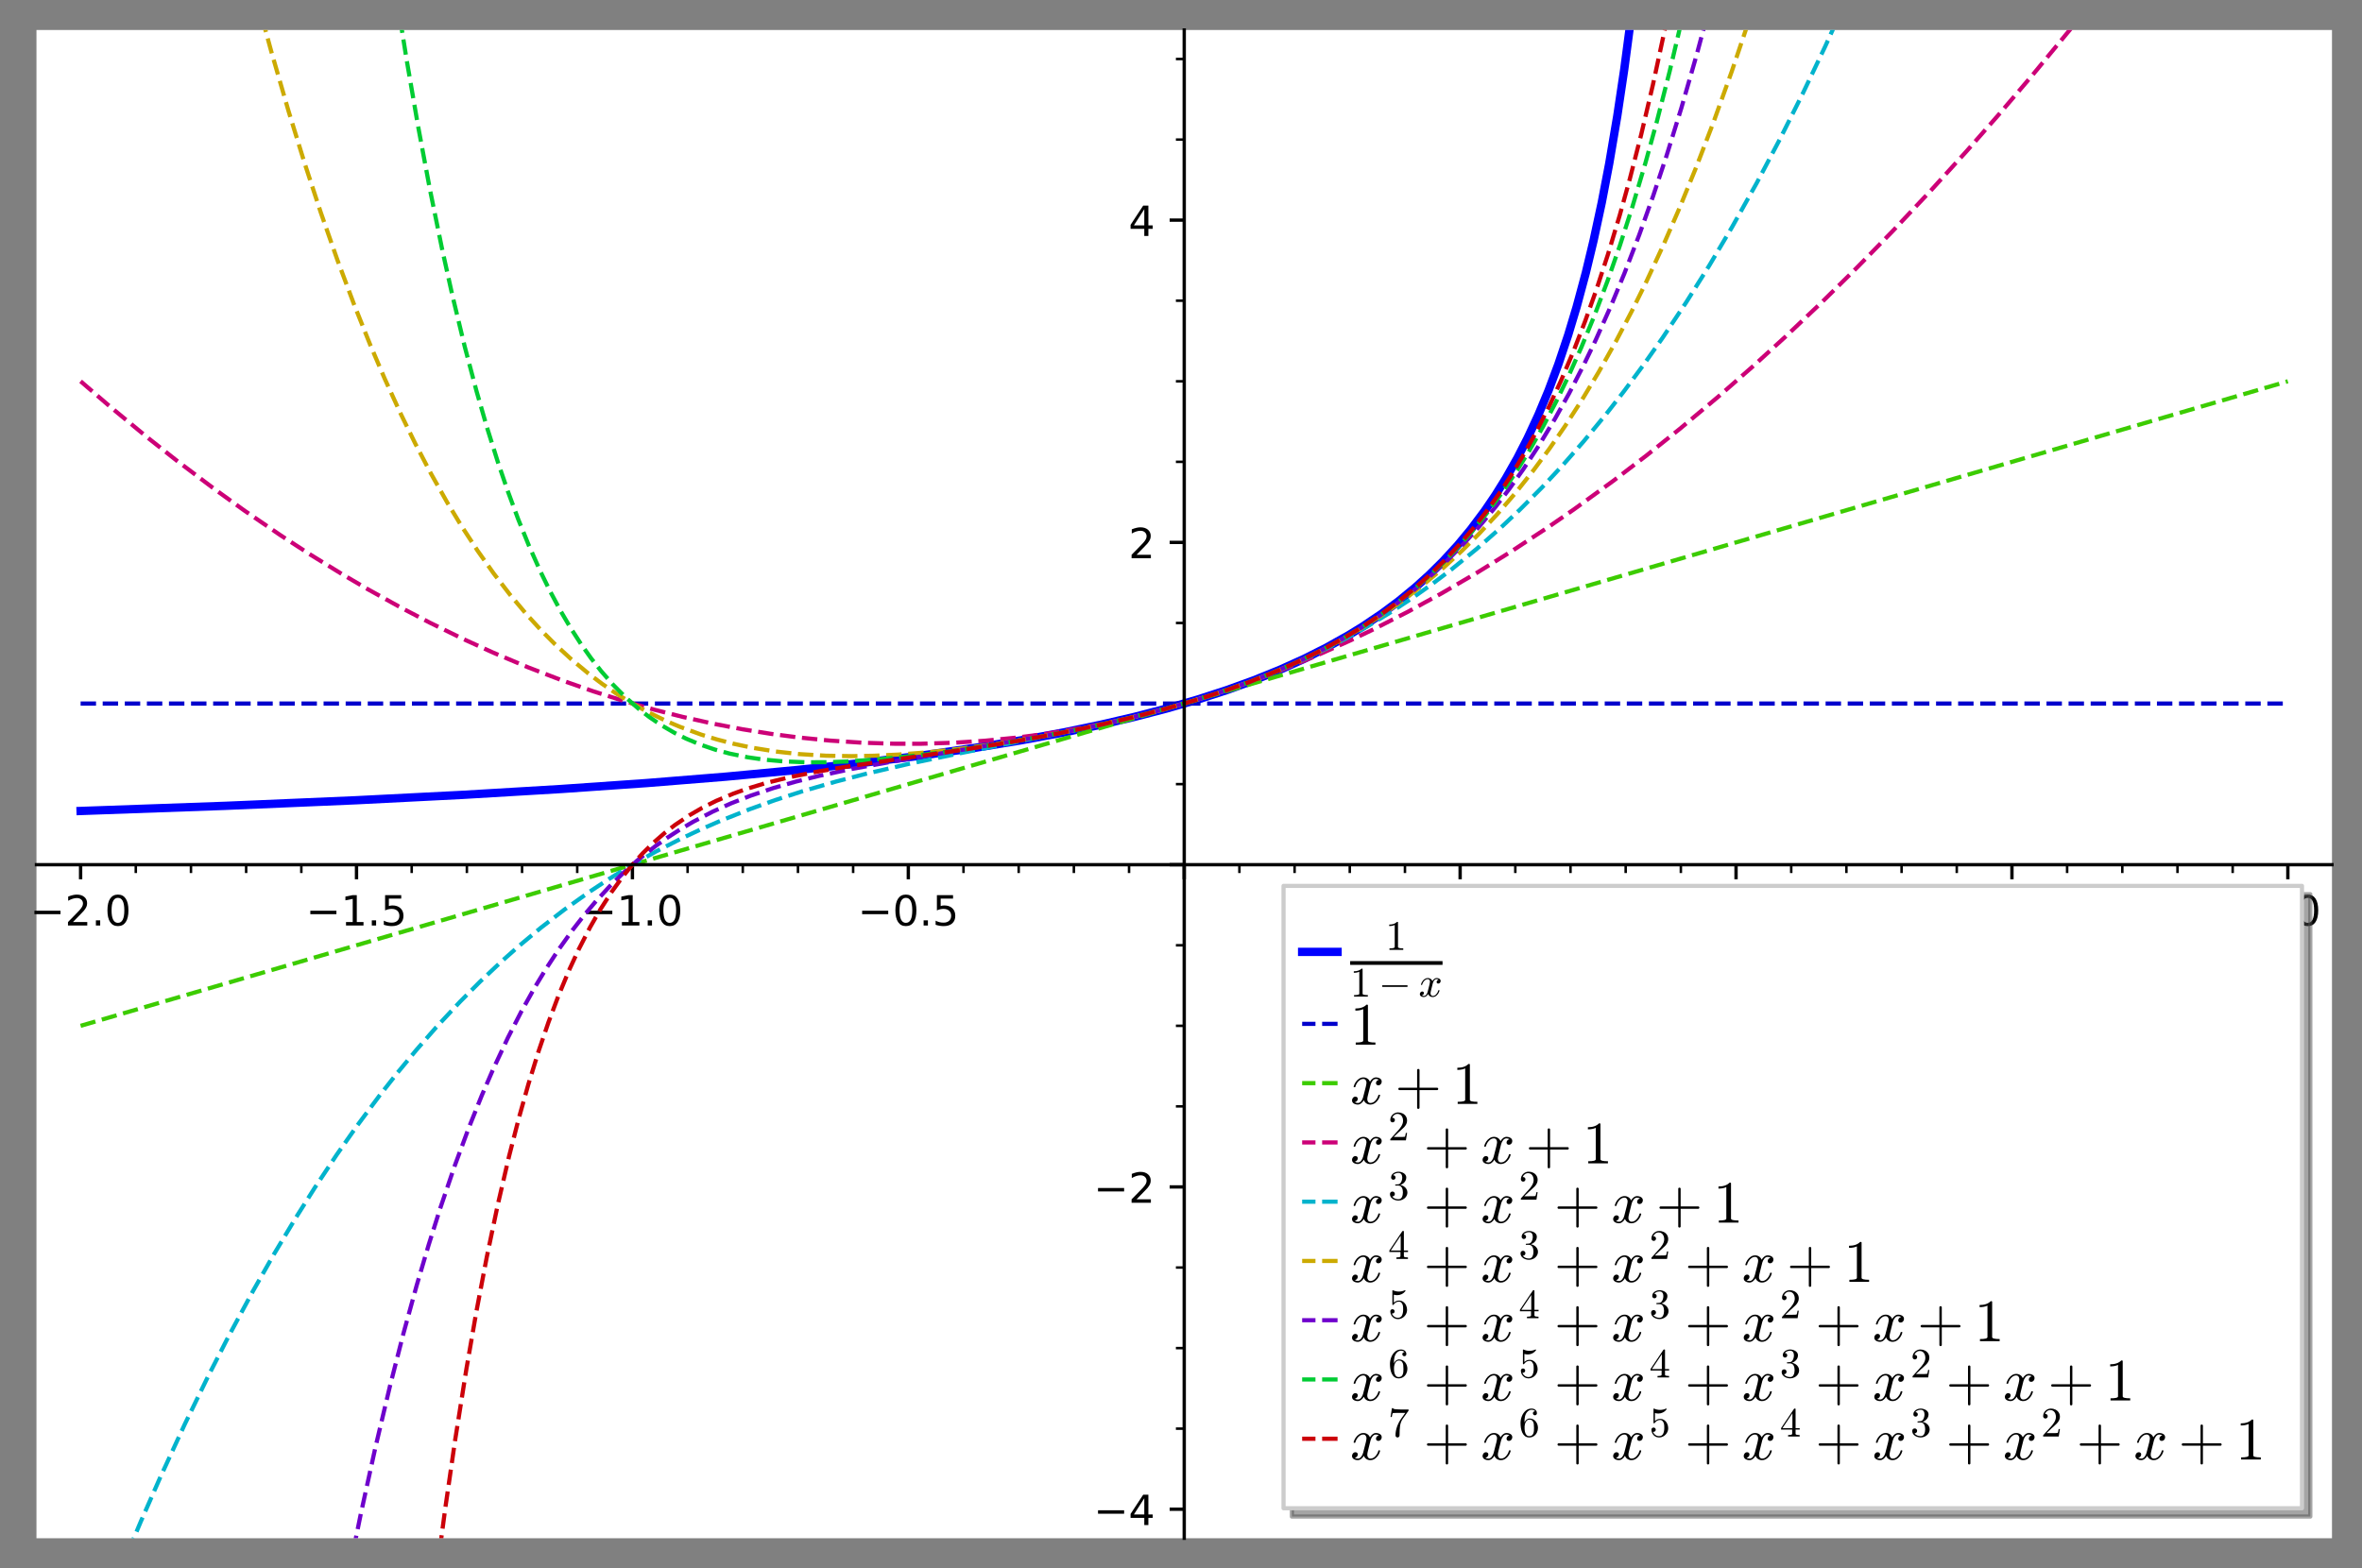 <?xml version="1.0" encoding="utf-8" standalone="no"?>
<!DOCTYPE svg PUBLIC "-//W3C//DTD SVG 1.1//EN"
  "http://www.w3.org/Graphics/SVG/1.1/DTD/svg11.dtd">
<!-- Created with matplotlib (https://matplotlib.org/) -->
<svg height="376.375pt" version="1.1" viewBox="0 0 566.746 376.375" width="566.746pt" xmlns="http://www.w3.org/2000/svg" xmlns:xlink="http://www.w3.org/1999/xlink">
 <rect x="0" y="0" width="566.746" height="376.375" fill="#808080" stroke="none"/>
 <defs>
  <style type="text/css">*{stroke-linecap:butt;stroke-linejoin:round;}</style>
 </defs>
 <g id="figure_1">
  <g id="patch_1">
   <path d="M 0 376.375 
L 566.746 376.375 
L 566.746 0 
L 0 0 
z
" style="fill:none;"/>
  </g>
  <g id="axes_1">
   <g id="patch_2">
    <path d="M 8.749 369.175 
L 559.546 369.175 
L 559.546 7.2 
L 8.749 7.2 
z
" style="fill:#ffffff;"/>
   </g>
   <g id="matplotlib.axis_1">
    <g id="xtick_1">
     <g id="line2d_1">
      <defs>
       <path d="M 0 0 
L 0 3.5 
" id="mb72b833477" style="stroke:#000000;stroke-width:0.8;"/>
      </defs>
      <g>
       <use style="stroke:#000000;stroke-width:0.8;" x="19.341" xlink:href="#mb72b833477" y="207.524"/>
      </g>
     </g>
     <g id="text_1">
      <!-- −2.0 -->
      <g transform="translate(7.2 222.122)scale(0.1 -0.1)">
       <defs>
        <path d="M 10.594 35.5 
L 73.188 35.5 
L 73.188 27.203 
L 10.594 27.203 
z
" id="DejaVuSans-8722"/>
        <path d="M 19.188 8.297 
L 53.609 8.297 
L 53.609 0 
L 7.328 0 
L 7.328 8.297 
Q 12.938 14.109 22.625 23.891 
Q 32.328 33.688 34.812 36.531 
Q 39.547 41.844 41.422 45.531 
Q 43.312 49.219 43.312 52.781 
Q 43.312 58.594 39.234 62.25 
Q 35.156 65.922 28.609 65.922 
Q 23.969 65.922 18.812 64.312 
Q 13.672 62.703 7.812 59.422 
L 7.812 69.391 
Q 13.766 71.781 18.938 73 
Q 24.125 74.219 28.422 74.219 
Q 39.75 74.219 46.484 68.547 
Q 53.219 62.891 53.219 53.422 
Q 53.219 48.922 51.531 44.891 
Q 49.859 40.875 45.406 35.406 
Q 44.188 33.984 37.641 27.219 
Q 31.109 20.453 19.188 8.297 
z
" id="DejaVuSans-50"/>
        <path d="M 10.688 12.406 
L 21 12.406 
L 21 0 
L 10.688 0 
z
" id="DejaVuSans-46"/>
        <path d="M 31.781 66.406 
Q 24.172 66.406 20.328 58.906 
Q 16.5 51.422 16.5 36.375 
Q 16.5 21.391 20.328 13.891 
Q 24.172 6.391 31.781 6.391 
Q 39.453 6.391 43.281 13.891 
Q 47.125 21.391 47.125 36.375 
Q 47.125 51.422 43.281 58.906 
Q 39.453 66.406 31.781 66.406 
z
M 31.781 74.219 
Q 44.047 74.219 50.516 64.516 
Q 56.984 54.828 56.984 36.375 
Q 56.984 17.969 50.516 8.266 
Q 44.047 -1.422 31.781 -1.422 
Q 19.531 -1.422 13.062 8.266 
Q 6.594 17.969 6.594 36.375 
Q 6.594 54.828 13.062 64.516 
Q 19.531 74.219 31.781 74.219 
z
" id="DejaVuSans-48"/>
       </defs>
       <use xlink:href="#DejaVuSans-8722"/>
       <use x="83.789" xlink:href="#DejaVuSans-50"/>
       <use x="147.412" xlink:href="#DejaVuSans-46"/>
       <use x="179.199" xlink:href="#DejaVuSans-48"/>
      </g>
     </g>
    </g>
    <g id="xtick_2">
     <g id="line2d_2">
      <g>
       <use style="stroke:#000000;stroke-width:0.8;" x="85.543" xlink:href="#mb72b833477" y="207.524"/>
      </g>
     </g>
     <g id="text_2">
      <!-- −1.5 -->
      <g transform="translate(73.402 222.122)scale(0.1 -0.1)">
       <defs>
        <path d="M 12.406 8.297 
L 28.516 8.297 
L 28.516 63.922 
L 10.984 60.406 
L 10.984 69.391 
L 28.422 72.906 
L 38.281 72.906 
L 38.281 8.297 
L 54.391 8.297 
L 54.391 0 
L 12.406 0 
z
" id="DejaVuSans-49"/>
        <path d="M 10.797 72.906 
L 49.516 72.906 
L 49.516 64.594 
L 19.828 64.594 
L 19.828 46.734 
Q 21.969 47.469 24.109 47.828 
Q 26.266 48.188 28.422 48.188 
Q 40.625 48.188 47.75 41.5 
Q 54.891 34.812 54.891 23.391 
Q 54.891 11.625 47.562 5.094 
Q 40.234 -1.422 26.906 -1.422 
Q 22.312 -1.422 17.547 -0.641 
Q 12.797 0.141 7.719 1.703 
L 7.719 11.625 
Q 12.109 9.234 16.797 8.062 
Q 21.484 6.891 26.703 6.891 
Q 35.156 6.891 40.078 11.328 
Q 45.016 15.766 45.016 23.391 
Q 45.016 31 40.078 35.438 
Q 35.156 39.891 26.703 39.891 
Q 22.75 39.891 18.812 39.016 
Q 14.891 38.141 10.797 36.281 
z
" id="DejaVuSans-53"/>
       </defs>
       <use xlink:href="#DejaVuSans-8722"/>
       <use x="83.789" xlink:href="#DejaVuSans-49"/>
       <use x="147.412" xlink:href="#DejaVuSans-46"/>
       <use x="179.199" xlink:href="#DejaVuSans-53"/>
      </g>
     </g>
    </g>
    <g id="xtick_3">
     <g id="line2d_3">
      <g>
       <use style="stroke:#000000;stroke-width:0.8;" x="151.745" xlink:href="#mb72b833477" y="207.524"/>
      </g>
     </g>
     <g id="text_3">
      <!-- −1.0 -->
      <g transform="translate(139.603 222.122)scale(0.1 -0.1)">
       <use xlink:href="#DejaVuSans-8722"/>
       <use x="83.789" xlink:href="#DejaVuSans-49"/>
       <use x="147.412" xlink:href="#DejaVuSans-46"/>
       <use x="179.199" xlink:href="#DejaVuSans-48"/>
      </g>
     </g>
    </g>
    <g id="xtick_4">
     <g id="line2d_4">
      <g>
       <use style="stroke:#000000;stroke-width:0.8;" x="217.946" xlink:href="#mb72b833477" y="207.524"/>
      </g>
     </g>
     <g id="text_4">
      <!-- −0.5 -->
      <g transform="translate(205.805 222.122)scale(0.1 -0.1)">
       <use xlink:href="#DejaVuSans-8722"/>
       <use x="83.789" xlink:href="#DejaVuSans-48"/>
       <use x="147.412" xlink:href="#DejaVuSans-46"/>
       <use x="179.199" xlink:href="#DejaVuSans-53"/>
      </g>
     </g>
    </g>
    <g id="xtick_5">
     <g id="line2d_5">
      <g>
       <use style="stroke:#000000;stroke-width:0.8;" x="284.148" xlink:href="#mb72b833477" y="207.524"/>
      </g>
     </g>
    </g>
    <g id="xtick_6">
     <g id="line2d_6">
      <g>
       <use style="stroke:#000000;stroke-width:0.8;" x="350.349" xlink:href="#mb72b833477" y="207.524"/>
      </g>
     </g>
     <g id="text_5">
      <!-- 0.5 -->
      <g transform="translate(342.398 222.122)scale(0.1 -0.1)">
       <use xlink:href="#DejaVuSans-48"/>
       <use x="63.623" xlink:href="#DejaVuSans-46"/>
       <use x="95.41" xlink:href="#DejaVuSans-53"/>
      </g>
     </g>
    </g>
    <g id="xtick_7">
     <g id="line2d_7">
      <g>
       <use style="stroke:#000000;stroke-width:0.8;" x="416.551" xlink:href="#mb72b833477" y="207.524"/>
      </g>
     </g>
     <g id="text_6">
      <!-- 1.0 -->
      <g transform="translate(408.599 222.122)scale(0.1 -0.1)">
       <use xlink:href="#DejaVuSans-49"/>
       <use x="63.623" xlink:href="#DejaVuSans-46"/>
       <use x="95.41" xlink:href="#DejaVuSans-48"/>
      </g>
     </g>
    </g>
    <g id="xtick_8">
     <g id="line2d_8">
      <g>
       <use style="stroke:#000000;stroke-width:0.8;" x="482.752" xlink:href="#mb72b833477" y="207.524"/>
      </g>
     </g>
     <g id="text_7">
      <!-- 1.5 -->
      <g transform="translate(474.801 222.122)scale(0.1 -0.1)">
       <use xlink:href="#DejaVuSans-49"/>
       <use x="63.623" xlink:href="#DejaVuSans-46"/>
       <use x="95.41" xlink:href="#DejaVuSans-53"/>
      </g>
     </g>
    </g>
    <g id="xtick_9">
     <g id="line2d_9">
      <g>
       <use style="stroke:#000000;stroke-width:0.8;" x="548.954" xlink:href="#mb72b833477" y="207.524"/>
      </g>
     </g>
     <g id="text_8">
      <!-- 2.0 -->
      <g transform="translate(541.002 222.122)scale(0.1 -0.1)">
       <use xlink:href="#DejaVuSans-50"/>
       <use x="63.623" xlink:href="#DejaVuSans-46"/>
       <use x="95.41" xlink:href="#DejaVuSans-48"/>
      </g>
     </g>
    </g>
    <g id="xtick_10">
     <g id="line2d_10">
      <defs>
       <path d="M 0 0 
L 0 2 
" id="meae7228526" style="stroke:#000000;stroke-width:0.6;"/>
      </defs>
      <g>
       <use style="stroke:#000000;stroke-width:0.6;" x="32.582" xlink:href="#meae7228526" y="207.524"/>
      </g>
     </g>
    </g>
    <g id="xtick_11">
     <g id="line2d_11">
      <g>
       <use style="stroke:#000000;stroke-width:0.6;" x="45.822" xlink:href="#meae7228526" y="207.524"/>
      </g>
     </g>
    </g>
    <g id="xtick_12">
     <g id="line2d_12">
      <g>
       <use style="stroke:#000000;stroke-width:0.6;" x="59.062" xlink:href="#meae7228526" y="207.524"/>
      </g>
     </g>
    </g>
    <g id="xtick_13">
     <g id="line2d_13">
      <g>
       <use style="stroke:#000000;stroke-width:0.6;" x="72.303" xlink:href="#meae7228526" y="207.524"/>
      </g>
     </g>
    </g>
    <g id="xtick_14">
     <g id="line2d_14">
      <g>
       <use style="stroke:#000000;stroke-width:0.6;" x="98.783" xlink:href="#meae7228526" y="207.524"/>
      </g>
     </g>
    </g>
    <g id="xtick_15">
     <g id="line2d_15">
      <g>
       <use style="stroke:#000000;stroke-width:0.6;" x="112.024" xlink:href="#meae7228526" y="207.524"/>
      </g>
     </g>
    </g>
    <g id="xtick_16">
     <g id="line2d_16">
      <g>
       <use style="stroke:#000000;stroke-width:0.6;" x="125.264" xlink:href="#meae7228526" y="207.524"/>
      </g>
     </g>
    </g>
    <g id="xtick_17">
     <g id="line2d_17">
      <g>
       <use style="stroke:#000000;stroke-width:0.6;" x="138.504" xlink:href="#meae7228526" y="207.524"/>
      </g>
     </g>
    </g>
    <g id="xtick_18">
     <g id="line2d_18">
      <g>
       <use style="stroke:#000000;stroke-width:0.6;" x="164.985" xlink:href="#meae7228526" y="207.524"/>
      </g>
     </g>
    </g>
    <g id="xtick_19">
     <g id="line2d_19">
      <g>
       <use style="stroke:#000000;stroke-width:0.6;" x="178.225" xlink:href="#meae7228526" y="207.524"/>
      </g>
     </g>
    </g>
    <g id="xtick_20">
     <g id="line2d_20">
      <g>
       <use style="stroke:#000000;stroke-width:0.6;" x="191.466" xlink:href="#meae7228526" y="207.524"/>
      </g>
     </g>
    </g>
    <g id="xtick_21">
     <g id="line2d_21">
      <g>
       <use style="stroke:#000000;stroke-width:0.6;" x="204.706" xlink:href="#meae7228526" y="207.524"/>
      </g>
     </g>
    </g>
    <g id="xtick_22">
     <g id="line2d_22">
      <g>
       <use style="stroke:#000000;stroke-width:0.6;" x="231.186" xlink:href="#meae7228526" y="207.524"/>
      </g>
     </g>
    </g>
    <g id="xtick_23">
     <g id="line2d_23">
      <g>
       <use style="stroke:#000000;stroke-width:0.6;" x="244.427" xlink:href="#meae7228526" y="207.524"/>
      </g>
     </g>
    </g>
    <g id="xtick_24">
     <g id="line2d_24">
      <g>
       <use style="stroke:#000000;stroke-width:0.6;" x="257.667" xlink:href="#meae7228526" y="207.524"/>
      </g>
     </g>
    </g>
    <g id="xtick_25">
     <g id="line2d_25">
      <g>
       <use style="stroke:#000000;stroke-width:0.6;" x="270.907" xlink:href="#meae7228526" y="207.524"/>
      </g>
     </g>
    </g>
    <g id="xtick_26">
     <g id="line2d_26">
      <g>
       <use style="stroke:#000000;stroke-width:0.6;" x="297.388" xlink:href="#meae7228526" y="207.524"/>
      </g>
     </g>
    </g>
    <g id="xtick_27">
     <g id="line2d_27">
      <g>
       <use style="stroke:#000000;stroke-width:0.6;" x="310.628" xlink:href="#meae7228526" y="207.524"/>
      </g>
     </g>
    </g>
    <g id="xtick_28">
     <g id="line2d_28">
      <g>
       <use style="stroke:#000000;stroke-width:0.6;" x="323.869" xlink:href="#meae7228526" y="207.524"/>
      </g>
     </g>
    </g>
    <g id="xtick_29">
     <g id="line2d_29">
      <g>
       <use style="stroke:#000000;stroke-width:0.6;" x="337.109" xlink:href="#meae7228526" y="207.524"/>
      </g>
     </g>
    </g>
    <g id="xtick_30">
     <g id="line2d_30">
      <g>
       <use style="stroke:#000000;stroke-width:0.6;" x="363.59" xlink:href="#meae7228526" y="207.524"/>
      </g>
     </g>
    </g>
    <g id="xtick_31">
     <g id="line2d_31">
      <g>
       <use style="stroke:#000000;stroke-width:0.6;" x="376.83" xlink:href="#meae7228526" y="207.524"/>
      </g>
     </g>
    </g>
    <g id="xtick_32">
     <g id="line2d_32">
      <g>
       <use style="stroke:#000000;stroke-width:0.6;" x="390.07" xlink:href="#meae7228526" y="207.524"/>
      </g>
     </g>
    </g>
    <g id="xtick_33">
     <g id="line2d_33">
      <g>
       <use style="stroke:#000000;stroke-width:0.6;" x="403.311" xlink:href="#meae7228526" y="207.524"/>
      </g>
     </g>
    </g>
    <g id="xtick_34">
     <g id="line2d_34">
      <g>
       <use style="stroke:#000000;stroke-width:0.6;" x="429.791" xlink:href="#meae7228526" y="207.524"/>
      </g>
     </g>
    </g>
    <g id="xtick_35">
     <g id="line2d_35">
      <g>
       <use style="stroke:#000000;stroke-width:0.6;" x="443.031" xlink:href="#meae7228526" y="207.524"/>
      </g>
     </g>
    </g>
    <g id="xtick_36">
     <g id="line2d_36">
      <g>
       <use style="stroke:#000000;stroke-width:0.6;" x="456.272" xlink:href="#meae7228526" y="207.524"/>
      </g>
     </g>
    </g>
    <g id="xtick_37">
     <g id="line2d_37">
      <g>
       <use style="stroke:#000000;stroke-width:0.6;" x="469.512" xlink:href="#meae7228526" y="207.524"/>
      </g>
     </g>
    </g>
    <g id="xtick_38">
     <g id="line2d_38">
      <g>
       <use style="stroke:#000000;stroke-width:0.6;" x="495.993" xlink:href="#meae7228526" y="207.524"/>
      </g>
     </g>
    </g>
    <g id="xtick_39">
     <g id="line2d_39">
      <g>
       <use style="stroke:#000000;stroke-width:0.6;" x="509.233" xlink:href="#meae7228526" y="207.524"/>
      </g>
     </g>
    </g>
    <g id="xtick_40">
     <g id="line2d_40">
      <g>
       <use style="stroke:#000000;stroke-width:0.6;" x="522.473" xlink:href="#meae7228526" y="207.524"/>
      </g>
     </g>
    </g>
    <g id="xtick_41">
     <g id="line2d_41">
      <g>
       <use style="stroke:#000000;stroke-width:0.6;" x="535.714" xlink:href="#meae7228526" y="207.524"/>
      </g>
     </g>
    </g>
   </g>
   <g id="matplotlib.axis_2">
    <g id="ytick_1">
     <g id="line2d_42">
      <defs>
       <path d="M 0 0 
L -3.5 0 
" id="m29b1e2828d" style="stroke:#000000;stroke-width:0.8;"/>
      </defs>
      <g>
       <use style="stroke:#000000;stroke-width:0.8;" x="284.148" xlink:href="#m29b1e2828d" y="362.214"/>
      </g>
     </g>
     <g id="text_9">
      <!-- −4 -->
      <g transform="translate(262.406 366.014)scale(0.1 -0.1)">
       <defs>
        <path d="M 37.797 64.312 
L 12.891 25.391 
L 37.797 25.391 
z
M 35.203 72.906 
L 47.609 72.906 
L 47.609 25.391 
L 58.016 25.391 
L 58.016 17.188 
L 47.609 17.188 
L 47.609 0 
L 37.797 0 
L 37.797 17.188 
L 4.891 17.188 
L 4.891 26.703 
z
" id="DejaVuSans-52"/>
       </defs>
       <use xlink:href="#DejaVuSans-8722"/>
       <use x="83.789" xlink:href="#DejaVuSans-52"/>
      </g>
     </g>
    </g>
    <g id="ytick_2">
     <g id="line2d_43">
      <g>
       <use style="stroke:#000000;stroke-width:0.8;" x="284.148" xlink:href="#m29b1e2828d" y="284.869"/>
      </g>
     </g>
     <g id="text_10">
      <!-- −2 -->
      <g transform="translate(262.406 288.668)scale(0.1 -0.1)">
       <use xlink:href="#DejaVuSans-8722"/>
       <use x="83.789" xlink:href="#DejaVuSans-50"/>
      </g>
     </g>
    </g>
    <g id="ytick_3">
     <g id="line2d_44">
      <g>
       <use style="stroke:#000000;stroke-width:0.8;" x="284.148" xlink:href="#m29b1e2828d" y="207.524"/>
      </g>
     </g>
    </g>
    <g id="ytick_4">
     <g id="line2d_45">
      <g>
       <use style="stroke:#000000;stroke-width:0.8;" x="284.148" xlink:href="#m29b1e2828d" y="130.179"/>
      </g>
     </g>
     <g id="text_11">
      <!-- 2 -->
      <g transform="translate(270.785 133.978)scale(0.1 -0.1)">
       <use xlink:href="#DejaVuSans-50"/>
      </g>
     </g>
    </g>
    <g id="ytick_5">
     <g id="line2d_46">
      <g>
       <use style="stroke:#000000;stroke-width:0.8;" x="284.148" xlink:href="#m29b1e2828d" y="52.834"/>
      </g>
     </g>
     <g id="text_12">
      <!-- 4 -->
      <g transform="translate(270.785 56.633)scale(0.1 -0.1)">
       <use xlink:href="#DejaVuSans-52"/>
      </g>
     </g>
    </g>
    <g id="ytick_6">
     <g id="line2d_47">
      <defs>
       <path d="M 0 0 
L -2 0 
" id="m52ea6d109e" style="stroke:#000000;stroke-width:0.6;"/>
      </defs>
      <g>
       <use style="stroke:#000000;stroke-width:0.6;" x="284.148" xlink:href="#m52ea6d109e" y="342.878"/>
      </g>
     </g>
    </g>
    <g id="ytick_7">
     <g id="line2d_48">
      <g>
       <use style="stroke:#000000;stroke-width:0.6;" x="284.148" xlink:href="#m52ea6d109e" y="323.542"/>
      </g>
     </g>
    </g>
    <g id="ytick_8">
     <g id="line2d_49">
      <g>
       <use style="stroke:#000000;stroke-width:0.6;" x="284.148" xlink:href="#m52ea6d109e" y="304.205"/>
      </g>
     </g>
    </g>
    <g id="ytick_9">
     <g id="line2d_50">
      <g>
       <use style="stroke:#000000;stroke-width:0.6;" x="284.148" xlink:href="#m52ea6d109e" y="265.533"/>
      </g>
     </g>
    </g>
    <g id="ytick_10">
     <g id="line2d_51">
      <g>
       <use style="stroke:#000000;stroke-width:0.6;" x="284.148" xlink:href="#m52ea6d109e" y="246.197"/>
      </g>
     </g>
    </g>
    <g id="ytick_11">
     <g id="line2d_52">
      <g>
       <use style="stroke:#000000;stroke-width:0.6;" x="284.148" xlink:href="#m52ea6d109e" y="226.86"/>
      </g>
     </g>
    </g>
    <g id="ytick_12">
     <g id="line2d_53">
      <g>
       <use style="stroke:#000000;stroke-width:0.6;" x="284.148" xlink:href="#m52ea6d109e" y="188.188"/>
      </g>
     </g>
    </g>
    <g id="ytick_13">
     <g id="line2d_54">
      <g>
       <use style="stroke:#000000;stroke-width:0.6;" x="284.148" xlink:href="#m52ea6d109e" y="168.851"/>
      </g>
     </g>
    </g>
    <g id="ytick_14">
     <g id="line2d_55">
      <g>
       <use style="stroke:#000000;stroke-width:0.6;" x="284.148" xlink:href="#m52ea6d109e" y="149.515"/>
      </g>
     </g>
    </g>
    <g id="ytick_15">
     <g id="line2d_56">
      <g>
       <use style="stroke:#000000;stroke-width:0.6;" x="284.148" xlink:href="#m52ea6d109e" y="110.843"/>
      </g>
     </g>
    </g>
    <g id="ytick_16">
     <g id="line2d_57">
      <g>
       <use style="stroke:#000000;stroke-width:0.6;" x="284.148" xlink:href="#m52ea6d109e" y="91.506"/>
      </g>
     </g>
    </g>
    <g id="ytick_17">
     <g id="line2d_58">
      <g>
       <use style="stroke:#000000;stroke-width:0.6;" x="284.148" xlink:href="#m52ea6d109e" y="72.17"/>
      </g>
     </g>
    </g>
    <g id="ytick_18">
     <g id="line2d_59">
      <g>
       <use style="stroke:#000000;stroke-width:0.6;" x="284.148" xlink:href="#m52ea6d109e" y="33.497"/>
      </g>
     </g>
    </g>
    <g id="ytick_19">
     <g id="line2d_60">
      <g>
       <use style="stroke:#000000;stroke-width:0.6;" x="284.148" xlink:href="#m52ea6d109e" y="14.161"/>
      </g>
     </g>
    </g>
   </g>
   <g id="line2d_61">
    <path clip-path="url(#p9a78a99240)" d="M 19.341 194.633 
L 54.158 193.395 
L 85.493 192.057 
L 111.022 190.765 
L 134.685 189.358 
L 155.223 187.93 
L 174.23 186.393 
L 191.411 184.781 
L 205.995 183.206 
L 220.529 181.403 
L 233.922 179.487 
L 244.905 177.693 
L 255.385 175.753 
L 264.194 173.916 
L 272.31 172.025 
L 279.874 170.061 
L 287.487 167.851 
L 294.411 165.602 
L 300.853 163.268 
L 307.161 160.716 
L 312.898 158.125 
L 318.221 155.45 
L 323.671 152.395 
L 326.967 150.367 
L 331.626 147.231 
L 335.614 144.26 
L 339.589 140.993 
L 342.875 138.025 
L 346.193 134.748 
L 349.705 130.924 
L 352.885 127.098 
L 356.243 122.619 
L 358.82 118.831 
L 361.335 114.791 
L 364.093 109.914 
L 366.539 105.14 
L 369.128 99.552 
L 371.564 93.705 
L 373.925 87.4 
L 376.281 80.374 
L 378.296 73.674 
L 380.508 65.459 
L 382.382 57.667 
L 384.335 48.586 
L 386.127 39.224 
L 388.06 27.803 
L 389.722 16.669 
L 391.341 4.414 
L 391.995 -1 
L 391.995 -1 
" style="fill:none;stroke:#0000ff;stroke-linecap:square;stroke-width:2;"/>
   </g>
   <g id="line2d_62">
    <path clip-path="url(#p9a78a99240)" d="M 19.341 168.851 
L 548.954 168.851 
L 548.954 168.851 
" style="fill:none;stroke:#0000cc;stroke-dasharray:3.7,1.6;stroke-dashoffset:0;"/>
   </g>
   <g id="line2d_63">
    <path clip-path="url(#p9a78a99240)" d="M 19.341 246.197 
L 548.954 91.506 
L 548.954 91.506 
" style="fill:none;stroke:#3ccc00;stroke-dasharray:3.7,1.6;stroke-dashoffset:0;"/>
   </g>
   <g id="line2d_64">
    <path clip-path="url(#p9a78a99240)" d="M 19.341 91.506 
L 26.783 97.905 
L 35.68 105.234 
L 42.416 110.551 
L 51.712 117.559 
L 58.729 122.597 
L 67.361 128.497 
L 74.452 133.097 
L 82.265 137.909 
L 88.281 141.43 
L 96.266 145.857 
L 103.134 149.44 
L 111.175 153.371 
L 118.392 156.656 
L 126.861 160.217 
L 135.161 163.401 
L 142.369 165.919 
L 150.196 168.394 
L 156.837 170.282 
L 163.768 172.044 
L 171.204 173.7 
L 178.24 175.042 
L 185.072 176.135 
L 191.616 176.99 
L 199.121 177.738 
L 206.811 178.246 
L 214.507 178.493 
L 221.012 178.499 
L 229.098 178.245 
L 236.358 177.772 
L 244.363 176.98 
L 250.936 176.119 
L 259.632 174.686 
L 266.133 173.397 
L 273.365 171.744 
L 278.893 170.325 
L 285.067 168.581 
L 292.472 166.267 
L 300.29 163.562 
L 307.052 161.004 
L 315.329 157.599 
L 323.726 153.836 
L 329.58 151.028 
L 337.797 146.832 
L 345.8 142.459 
L 354.383 137.455 
L 362.498 132.424 
L 371.304 126.637 
L 377.585 122.3 
L 387.019 115.459 
L 394.982 109.38 
L 403.099 102.894 
L 412.284 95.205 
L 420.438 88.067 
L 428.503 80.718 
L 437.206 72.466 
L 445.544 64.247 
L 454.137 55.455 
L 463.127 45.908 
L 472.01 36.126 
L 479.572 27.523 
L 487.918 17.735 
L 497.362 6.29 
L 503.21 -1 
L 503.21 -1 
" style="fill:none;stroke:#cc0077;stroke-dasharray:3.7,1.6;stroke-dashoffset:0;"/>
   </g>
   <g id="line2d_65">
    <path clip-path="url(#p9a78a99240)" d="M 28.646 377.375 
L 33.807 365.117 
L 38.335 354.823 
L 44.326 341.833 
L 50.008 330.165 
L 54.871 320.665 
L 60.684 309.884 
L 65.737 301.003 
L 70.985 292.252 
L 75.527 285.055 
L 80.765 277.174 
L 85.773 270.049 
L 90.996 263.029 
L 95.291 257.561 
L 99.908 251.98 
L 104.709 246.495 
L 110.413 240.382 
L 115.244 235.534 
L 120.06 230.993 
L 124.449 227.095 
L 129.795 222.648 
L 135.396 218.326 
L 141.496 213.992 
L 146.044 211 
L 151.163 207.865 
L 157.333 204.394 
L 163.463 201.258 
L 167.943 199.148 
L 172.885 196.989 
L 179.813 194.235 
L 186.01 192.017 
L 192.486 189.921 
L 200.71 187.542 
L 207.806 185.706 
L 218.122 183.315 
L 230.994 180.646 
L 261.235 174.586 
L 272.209 172.052 
L 279.875 170.06 
L 286.89 168.034 
L 293.287 165.985 
L 300.154 163.543 
L 306.838 160.894 
L 312.824 158.269 
L 318.864 155.356 
L 322.997 153.198 
L 328.391 150.168 
L 333.73 146.915 
L 338.875 143.528 
L 343.854 140.002 
L 348.38 136.573 
L 354.318 131.737 
L 359.959 126.77 
L 364.625 122.374 
L 369.975 116.999 
L 374.89 111.734 
L 379.908 106.021 
L 385.279 99.518 
L 389.585 94.001 
L 394.386 87.524 
L 398.988 80.981 
L 404.592 72.557 
L 410.091 63.791 
L 415.594 54.503 
L 421.523 43.899 
L 426.989 33.56 
L 432.543 22.482 
L 437.898 11.239 
L 443.443 -1 
L 443.443 -1 
" style="fill:none;stroke:#00b3cc;stroke-dasharray:3.7,1.6;stroke-dashoffset:0;"/>
   </g>
   <g id="line2d_66">
    <path clip-path="url(#p9a78a99240)" d="M 61.45 -1 
L 65.05 12.21 
L 69.25 26.723 
L 73.102 39.213 
L 76.976 51.019 
L 80.958 62.396 
L 84.963 73.098 
L 88.833 82.758 
L 92.325 90.931 
L 96.201 99.419 
L 99.672 106.523 
L 103.431 113.709 
L 107.316 120.606 
L 110.713 126.217 
L 114.602 132.18 
L 118.458 137.632 
L 122.313 142.646 
L 126.322 147.424 
L 129.863 151.291 
L 133.206 154.656 
L 137.082 158.226 
L 141.216 161.663 
L 144.483 164.125 
L 147.899 166.472 
L 151.513 168.715 
L 155.563 170.956 
L 160.033 173.115 
L 163.15 174.438 
L 168.257 176.307 
L 172.041 177.469 
L 176.085 178.519 
L 180.528 179.461 
L 186.185 180.369 
L 191.923 180.992 
L 198.173 181.37 
L 204.316 181.475 
L 209.735 181.378 
L 215.594 181.096 
L 222.408 180.568 
L 229.971 179.766 
L 239.077 178.541 
L 249.57 176.822 
L 258.457 175.127 
L 266.887 173.31 
L 274.995 171.352 
L 282.958 169.196 
L 291.508 166.575 
L 299.078 163.937 
L 305.43 161.45 
L 310.625 159.2 
L 316.034 156.625 
L 320.923 154.068 
L 326.468 150.873 
L 332.214 147.193 
L 337.143 143.704 
L 341.693 140.184 
L 346.384 136.225 
L 350.91 132.061 
L 354.841 128.149 
L 359.328 123.324 
L 363.716 118.207 
L 368.015 112.784 
L 371.734 107.746 
L 375.524 102.258 
L 379.611 95.919 
L 383.58 89.32 
L 387.754 81.881 
L 391.496 74.754 
L 394.952 67.769 
L 399.195 58.634 
L 402.872 50.196 
L 407.046 40.001 
L 411.166 29.263 
L 415.493 17.227 
L 419.35 5.811 
L 421.548 -1 
L 421.548 -1 
" style="fill:none;stroke:#ccaa00;stroke-dasharray:3.7,1.6;stroke-dashoffset:0;"/>
   </g>
   <g id="line2d_67">
    <path clip-path="url(#p9a78a99240)" d="M 83.696 377.375 
L 86.568 363.354 
L 90.067 347.415 
L 93.58 332.615 
L 96.786 320.09 
L 99.977 308.505 
L 102.863 298.744 
L 105.657 289.906 
L 109.053 279.937 
L 112.535 270.537 
L 115.619 262.867 
L 118.388 256.47 
L 121.895 248.997 
L 125.107 242.727 
L 128.394 236.843 
L 130.996 232.542 
L 133.994 227.952 
L 137.323 223.286 
L 140.265 219.513 
L 143.005 216.273 
L 146.447 212.555 
L 149.582 209.482 
L 152.928 206.505 
L 157.175 203.137 
L 159.982 201.141 
L 162.941 199.217 
L 166.294 197.24 
L 171.057 194.766 
L 175.433 192.795 
L 180.187 190.937 
L 185.668 189.101 
L 190.941 187.59 
L 196.512 186.21 
L 204.458 184.529 
L 214.352 182.744 
L 253.568 176.112 
L 262.893 174.201 
L 271.431 172.24 
L 280.417 169.911 
L 287.523 167.84 
L 294.897 165.434 
L 301.674 162.952 
L 306.486 161.004 
L 312.704 158.222 
L 317.854 155.658 
L 322.398 153.172 
L 327.5 150.095 
L 332.112 147.021 
L 335.678 144.43 
L 339.535 141.395 
L 344.201 137.367 
L 347.515 134.245 
L 351.739 129.919 
L 354.942 126.355 
L 358.82 121.684 
L 362.202 117.266 
L 365.583 112.5 
L 369.2 106.985 
L 373.065 100.578 
L 376.466 94.464 
L 380.008 87.585 
L 382.865 81.631 
L 386.513 73.465 
L 389.767 65.611 
L 393.306 56.416 
L 396.63 47.119 
L 399.867 37.408 
L 403.427 25.932 
L 407.122 13.08 
L 410.296 1.227 
L 410.869 -1 
L 410.869 -1 
" style="fill:none;stroke:#6e00cc;stroke-dasharray:3.7,1.6;stroke-dashoffset:0;"/>
   </g>
   <g id="line2d_68">
    <path clip-path="url(#p9a78a99240)" d="M 95.117 -1 
L 97.619 14.649 
L 100.328 30.356 
L 103.17 45.533 
L 106.113 59.94 
L 108.531 70.842 
L 111.502 83.157 
L 114.324 93.828 
L 116.832 102.526 
L 119.479 110.959 
L 121.763 117.658 
L 124.346 124.629 
L 126.899 130.928 
L 129.691 137.194 
L 132.026 141.969 
L 134.581 146.741 
L 136.96 150.787 
L 139.451 154.643 
L 141.8 157.948 
L 144.212 161.027 
L 147.064 164.292 
L 149.972 167.234 
L 153.28 170.151 
L 155.818 172.106 
L 158.629 174.011 
L 161.858 175.893 
L 164.632 177.273 
L 168.057 178.71 
L 171.6 179.917 
L 175.115 180.87 
L 179.395 181.744 
L 183.218 182.297 
L 187.888 182.727 
L 193.404 182.948 
L 198.543 182.928 
L 202.962 182.77 
L 210.051 182.302 
L 219.06 181.417 
L 227.482 180.371 
L 237.031 178.981 
L 248.235 177.099 
L 259.571 174.906 
L 268.901 172.845 
L 278.213 170.51 
L 286.43 168.173 
L 292.862 166.127 
L 299.354 163.834 
L 305.246 161.521 
L 311.29 158.88 
L 317.226 155.976 
L 321.165 153.85 
L 326.74 150.532 
L 331.164 147.6 
L 335.323 144.568 
L 339.127 141.531 
L 342.807 138.322 
L 346.163 135.139 
L 349.439 131.768 
L 353.232 127.509 
L 357.094 122.732 
L 360.611 117.951 
L 364.005 112.908 
L 366.886 108.262 
L 370.246 102.381 
L 373.4 96.367 
L 376.32 90.334 
L 379.443 83.344 
L 382.604 75.652 
L 385.712 67.434 
L 388.696 58.885 
L 391.674 49.649 
L 394.832 39.031 
L 397.502 29.339 
L 400.632 17.081 
L 403.531 4.802 
L 404.827 -1 
L 404.827 -1 
" style="fill:none;stroke:#00cc33;stroke-dasharray:3.7,1.6;stroke-dashoffset:0;"/>
   </g>
   <g id="line2d_69">
    <path clip-path="url(#p9a78a99240)" d="M 104.785 377.375 
L 106.858 361.853 
L 109.191 345.717 
L 111.923 328.471 
L 114.332 314.634 
L 116.811 301.638 
L 119.438 289.133 
L 122.137 277.532 
L 124.499 268.331 
L 126.773 260.247 
L 129.287 252.124 
L 131.586 245.388 
L 134.01 238.941 
L 136.672 232.572 
L 138.885 227.794 
L 141.603 222.511 
L 144.011 218.324 
L 146.708 214.129 
L 149.374 210.447 
L 151.723 207.549 
L 154.236 204.772 
L 156.911 202.146 
L 159.498 199.897 
L 161.939 198.007 
L 165.387 195.679 
L 168.459 193.897 
L 171.836 192.209 
L 176.018 190.449 
L 178.907 189.41 
L 183.646 187.962 
L 189.219 186.573 
L 196.006 185.203 
L 202.614 184.085 
L 215.874 182.136 
L 231.427 179.882 
L 242.875 178.044 
L 253.221 176.174 
L 263.34 174.103 
L 271.744 172.164 
L 278.808 170.351 
L 287.343 167.895 
L 294.076 165.717 
L 299.731 163.693 
L 306.505 160.995 
L 310.976 159.024 
L 317.065 156.057 
L 322.842 152.886 
L 326.365 150.754 
L 330.861 147.784 
L 334.722 144.978 
L 338.885 141.652 
L 343.216 137.812 
L 346.827 134.272 
L 350.495 130.317 
L 353.745 126.472 
L 356.59 122.815 
L 359.569 118.661 
L 362.501 114.215 
L 365.761 108.81 
L 368.46 103.93 
L 371.694 97.546 
L 374.561 91.346 
L 377.515 84.373 
L 380.339 77.096 
L 382.99 69.67 
L 385.834 61.003 
L 388.635 51.695 
L 391.018 43.113 
L 393.781 32.344 
L 396.613 20.305 
L 399.476 7.016 
L 401.087 -1 
L 401.087 -1 
" style="fill:none;stroke:#cc0009;stroke-dasharray:3.7,1.6;stroke-dashoffset:0;"/>
   </g>
   <g id="patch_3">
    <path d="M 284.148 369.175 
L 284.148 7.2 
" style="fill:none;stroke:#000000;stroke-linecap:square;stroke-linejoin:miter;stroke-width:0.8;"/>
   </g>
   <g id="patch_4">
    <path d="M 8.749 207.524 
L 559.546 207.524 
" style="fill:none;stroke:#000000;stroke-linecap:square;stroke-linejoin:miter;stroke-width:0.8;"/>
   </g>
   <g id="legend_1">
    <g id="patch_5">
     <path d="M 309.978 363.975 
L 554.346 363.975 
L 554.346 214.611 
L 309.978 214.611 
z
" style="fill:#4c4c4c;opacity:0.5;stroke:#4c4c4c;stroke-linejoin:miter;"/>
    </g>
    <g id="patch_6">
     <path d="M 307.978 361.975 
L 552.346 361.975 
L 552.346 212.611 
L 307.978 212.611 
z
" style="fill:#ffffff;stroke:#cccccc;stroke-linejoin:miter;"/>
    </g>
    <g id="line2d_70">
     <path d="M 320.938 228.451 
L 312.442 228.451 
" style="fill:none;stroke:#0000ff;stroke-linecap:square;stroke-width:2;"/>
    </g>
    <g id="line2d_71"/>
    <g id="text_13">
     <!-- $\frac{1}{1-x}$ -->
     <g transform="translate(323.962 233.491)scale(0.144 -0.144)">
      <defs>
       <path d="M 9.281 0 
L 9.281 3.516 
Q 21.781 3.516 21.781 6.688 
L 21.781 59.188 
Q 16.609 56.688 8.688 56.688 
L 8.688 60.203 
Q 20.953 60.203 27.203 66.609 
L 28.609 66.609 
Q 28.953 66.609 29.266 66.328 
Q 29.594 66.062 29.594 65.719 
L 29.594 6.688 
Q 29.594 3.516 42.094 3.516 
L 42.094 0 
z
" id="Cmr10-49"/>
       <path d="M 10.203 23 
Q 9.375 23 8.828 23.625 
Q 8.297 24.266 8.297 25 
Q 8.297 25.734 8.828 26.359 
Q 9.375 27 10.203 27 
L 67.578 27 
Q 68.359 27 68.875 26.359 
Q 69.391 25.734 69.391 25 
Q 69.391 24.266 68.875 23.625 
Q 68.359 23 67.578 23 
z
" id="Cmsy10-161"/>
       <path d="M 7.812 2.875 
Q 9.578 1.516 12.797 1.516 
Q 15.922 1.516 18.312 4.516 
Q 20.703 7.516 21.578 11.078 
L 26.125 28.812 
Q 27.203 33.641 27.203 35.406 
Q 27.203 37.891 25.812 39.75 
Q 24.422 41.609 21.922 41.609 
Q 18.75 41.609 15.969 39.625 
Q 13.188 37.641 11.281 34.594 
Q 9.375 31.547 8.594 28.422 
Q 8.406 27.781 7.812 27.781 
L 6.594 27.781 
Q 5.812 27.781 5.812 28.719 
L 5.812 29 
Q 6.781 32.719 9.125 36.25 
Q 11.469 39.797 14.859 41.984 
Q 18.266 44.188 22.125 44.188 
Q 25.781 44.188 28.734 42.234 
Q 31.688 40.281 32.906 36.922 
Q 34.625 39.984 37.281 42.078 
Q 39.938 44.188 43.109 44.188 
Q 45.266 44.188 47.5 43.422 
Q 49.75 42.672 51.172 41.109 
Q 52.594 39.547 52.594 37.203 
Q 52.594 34.672 50.953 32.828 
Q 49.312 31 46.781 31 
Q 45.172 31 44.094 32.031 
Q 43.016 33.062 43.016 34.625 
Q 43.016 36.719 44.453 38.297 
Q 45.906 39.891 47.906 40.188 
Q 46.094 41.609 42.922 41.609 
Q 39.703 41.609 37.328 38.625 
Q 34.969 35.641 33.984 31.984 
L 29.594 14.312 
Q 28.516 10.297 28.516 7.719 
Q 28.516 5.172 29.953 3.344 
Q 31.391 1.516 33.797 1.516 
Q 38.484 1.516 42.156 5.641 
Q 45.844 9.766 47.016 14.703 
Q 47.219 15.281 47.797 15.281 
L 49.031 15.281 
Q 49.422 15.281 49.656 15.016 
Q 49.906 14.75 49.906 14.406 
Q 49.906 14.312 49.812 14.109 
Q 48.391 8.156 43.844 3.516 
Q 39.312 -1.125 33.594 -1.125 
Q 29.938 -1.125 26.984 0.844 
Q 24.031 2.828 22.797 6.203 
Q 21.234 3.266 18.469 1.062 
Q 15.719 -1.125 12.594 -1.125 
Q 10.453 -1.125 8.172 -0.359 
Q 5.906 0.391 4.484 1.953 
Q 3.078 3.516 3.078 5.906 
Q 3.078 8.25 4.703 10.172 
Q 6.344 12.109 8.797 12.109 
Q 10.453 12.109 11.578 11.109 
Q 12.703 10.109 12.703 8.5 
Q 12.703 6.391 11.297 4.828 
Q 9.906 3.266 7.812 2.875 
z
" id="Cmmi10-120"/>
      </defs>
      <use transform="translate(59 38.373)scale(0.7)" xlink:href="#Cmr10-49"/>
      <use transform="translate(0 -39.503)scale(0.7)" xlink:href="#Cmr10-49"/>
      <use transform="translate(47.291 -39.503)scale(0.7)" xlink:href="#Cmsy10-161"/>
      <use transform="translate(113.962 -39.503)scale(0.7)" xlink:href="#Cmmi10-120"/>
      <path d="M 0 13.373 
L 0 19.623 
L 153.918 19.623 
L 153.918 13.373 
L 0 13.373 
z
"/>
     </g>
    </g>
    <g id="line2d_72">
     <path d="M 320.938 245.729 
L 312.442 245.729 
" style="fill:none;stroke:#0000cc;stroke-dasharray:3.7,1.6;stroke-dashoffset:0;"/>
    </g>
    <g id="line2d_73"/>
    <g id="text_14">
     <!-- $ 1 $ -->
     <g transform="translate(323.962 250.769)scale(0.144 -0.144)">
      <use transform="translate(0 0.391)" xlink:href="#Cmr10-49"/>
     </g>
    </g>
    <g id="line2d_74">
     <path d="M 320.938 259.954 
L 312.442 259.954 
" style="fill:none;stroke:#3ccc00;stroke-dasharray:3.7,1.6;stroke-dashoffset:0;"/>
    </g>
    <g id="line2d_75"/>
    <g id="text_15">
     <!-- $ x + 1 $ -->
     <g transform="translate(323.962 264.994)scale(0.144 -0.144)">
      <defs>
       <path d="M 7.516 23 
Q 6.688 23 6.141 23.625 
Q 5.609 24.266 5.609 25 
Q 5.609 25.734 6.141 26.359 
Q 6.688 27 7.516 27 
L 36.922 27 
L 36.922 56.5 
Q 36.922 57.281 37.5 57.781 
Q 38.094 58.297 38.922 58.297 
Q 39.656 58.297 40.281 57.781 
Q 40.922 57.281 40.922 56.5 
L 40.922 27 
L 70.312 27 
Q 71.047 27 71.578 26.359 
Q 72.125 25.734 72.125 25 
Q 72.125 24.266 71.578 23.625 
Q 71.047 23 70.312 23 
L 40.922 23 
L 40.922 -6.5 
Q 40.922 -7.281 40.281 -7.781 
Q 39.656 -8.297 38.922 -8.297 
Q 38.094 -8.297 37.5 -7.781 
Q 36.922 -7.281 36.922 -6.5 
L 36.922 23 
z
" id="Cmr10-43"/>
      </defs>
      <use transform="translate(0 0.391)" xlink:href="#Cmmi10-120"/>
      <use transform="translate(74.639 0.391)" xlink:href="#Cmr10-43"/>
      <use transform="translate(169.883 0.391)" xlink:href="#Cmr10-49"/>
     </g>
    </g>
    <g id="line2d_76">
     <path d="M 320.938 274.178 
L 312.442 274.178 
" style="fill:none;stroke:#cc0077;stroke-dasharray:3.7,1.6;stroke-dashoffset:0;"/>
    </g>
    <g id="line2d_77"/>
    <g id="text_16">
     <!-- $ x^{2} + x + 1 $ -->
     <g transform="translate(323.962 279.218)scale(0.144 -0.144)">
      <defs>
       <path d="M 4.984 0 
L 4.984 2.688 
Q 4.984 2.938 5.172 3.219 
L 20.703 20.406 
Q 24.219 24.219 26.406 26.797 
Q 28.609 29.391 30.75 32.766 
Q 32.906 36.141 34.156 39.625 
Q 35.406 43.109 35.406 47.016 
Q 35.406 51.125 33.891 54.859 
Q 32.375 58.594 29.375 60.844 
Q 26.375 63.094 22.125 63.094 
Q 17.781 63.094 14.312 60.469 
Q 10.844 57.859 9.422 53.719 
Q 9.812 53.812 10.5 53.812 
Q 12.75 53.812 14.328 52.297 
Q 15.922 50.781 15.922 48.391 
Q 15.922 46.094 14.328 44.5 
Q 12.75 42.922 10.5 42.922 
Q 8.156 42.922 6.562 44.547 
Q 4.984 46.188 4.984 48.391 
Q 4.984 52.156 6.391 55.438 
Q 7.812 58.734 10.469 61.297 
Q 13.141 63.875 16.484 65.234 
Q 19.828 66.609 23.578 66.609 
Q 29.297 66.609 34.219 64.188 
Q 39.156 61.766 42.031 57.344 
Q 44.922 52.938 44.922 47.016 
Q 44.922 42.672 43.016 38.766 
Q 41.109 34.859 38.125 31.656 
Q 35.156 28.469 30.516 24.406 
Q 25.875 20.359 24.422 19 
L 13.094 8.109 
L 22.703 8.109 
Q 29.781 8.109 34.547 8.219 
Q 39.312 8.344 39.594 8.594 
Q 40.766 9.859 42 17.828 
L 44.922 17.828 
L 42.094 0 
z
" id="Cmr10-50"/>
      </defs>
      <use transform="translate(0 0.109)" xlink:href="#Cmmi10-120"/>
      <use transform="translate(63.383 38.373)scale(0.7)" xlink:href="#Cmr10-50"/>
      <use transform="translate(122.319 0.109)" xlink:href="#Cmr10-43"/>
      <use transform="translate(217.563 0.109)" xlink:href="#Cmmi10-120"/>
      <use transform="translate(292.202 0.109)" xlink:href="#Cmr10-43"/>
      <use transform="translate(387.446 0.109)" xlink:href="#Cmr10-49"/>
     </g>
    </g>
    <g id="line2d_78">
     <path d="M 320.938 288.403 
L 312.442 288.403 
" style="fill:none;stroke:#00b3cc;stroke-dasharray:3.7,1.6;stroke-dashoffset:0;"/>
    </g>
    <g id="line2d_79"/>
    <g id="text_17">
     <!-- $ x^{3} + x^{2} + x + 1 $ -->
     <g transform="translate(323.962 293.443)scale(0.144 -0.144)">
      <defs>
       <path d="M 9.516 7.719 
Q 11.859 4.297 15.812 2.641 
Q 19.781 0.984 24.312 0.984 
Q 30.125 0.984 32.562 5.938 
Q 35.016 10.891 35.016 17.188 
Q 35.016 20.016 34.5 22.844 
Q 33.984 25.688 32.766 28.125 
Q 31.547 30.562 29.422 32.031 
Q 27.297 33.5 24.219 33.5 
L 17.578 33.5 
Q 16.703 33.5 16.703 34.422 
L 16.703 35.297 
Q 16.703 36.078 17.578 36.078 
L 23.094 36.531 
Q 26.609 36.531 28.922 39.156 
Q 31.25 41.797 32.328 45.578 
Q 33.406 49.359 33.406 52.781 
Q 33.406 57.562 31.156 60.641 
Q 28.906 63.719 24.312 63.719 
Q 20.516 63.719 17.047 62.281 
Q 13.578 60.844 11.531 57.906 
Q 11.719 57.953 11.859 57.984 
Q 12.016 58.016 12.203 58.016 
Q 14.453 58.016 15.969 56.453 
Q 17.484 54.891 17.484 52.688 
Q 17.484 50.531 15.969 48.969 
Q 14.453 47.406 12.203 47.406 
Q 10.016 47.406 8.453 48.969 
Q 6.891 50.531 6.891 52.688 
Q 6.891 56.984 9.469 60.156 
Q 12.062 63.328 16.141 64.969 
Q 20.219 66.609 24.312 66.609 
Q 27.344 66.609 30.703 65.703 
Q 34.078 64.797 36.812 63.109 
Q 39.547 61.422 41.281 58.781 
Q 43.016 56.156 43.016 52.781 
Q 43.016 48.578 41.141 45.016 
Q 39.266 41.453 35.984 38.859 
Q 32.719 36.281 28.812 35.016 
Q 33.156 34.188 37.062 31.734 
Q 40.969 29.297 43.328 25.484 
Q 45.703 21.688 45.703 17.281 
Q 45.703 11.766 42.672 7.297 
Q 39.656 2.828 34.719 0.312 
Q 29.781 -2.203 24.312 -2.203 
Q 19.625 -2.203 14.906 -0.406 
Q 10.203 1.375 7.203 4.938 
Q 4.203 8.5 4.203 13.484 
Q 4.203 15.969 5.859 17.625 
Q 7.516 19.281 10.016 19.281 
Q 11.625 19.281 12.969 18.531 
Q 14.312 17.781 15.062 16.406 
Q 15.828 15.047 15.828 13.484 
Q 15.828 11.031 14.109 9.375 
Q 12.406 7.719 10.016 7.719 
z
" id="Cmr10-51"/>
      </defs>
      <use transform="translate(0 0.109)" xlink:href="#Cmmi10-120"/>
      <use transform="translate(63.383 38.373)scale(0.7)" xlink:href="#Cmr10-51"/>
      <use transform="translate(122.319 0.109)" xlink:href="#Cmr10-43"/>
      <use transform="translate(217.563 0.109)" xlink:href="#Cmmi10-120"/>
      <use transform="translate(280.947 38.373)scale(0.7)" xlink:href="#Cmr10-50"/>
      <use transform="translate(339.883 0.109)" xlink:href="#Cmr10-43"/>
      <use transform="translate(435.127 0.109)" xlink:href="#Cmmi10-120"/>
      <use transform="translate(509.766 0.109)" xlink:href="#Cmr10-43"/>
      <use transform="translate(605.01 0.109)" xlink:href="#Cmr10-49"/>
     </g>
    </g>
    <g id="line2d_80">
     <path d="M 320.938 302.627 
L 312.442 302.627 
" style="fill:none;stroke:#ccaa00;stroke-dasharray:3.7,1.6;stroke-dashoffset:0;"/>
    </g>
    <g id="line2d_81"/>
    <g id="text_18">
     <!-- $ x^{4} + x^{3} + x^{2} + x + 1 $ -->
     <g transform="translate(323.962 307.667)scale(0.144 -0.144)">
      <defs>
       <path d="M 2.781 16.5 
L 2.781 20.016 
L 33.688 66.109 
Q 34.031 66.609 34.719 66.609 
L 36.188 66.609 
Q 37.312 66.609 37.312 65.484 
L 37.312 20.016 
L 47.125 20.016 
L 47.125 16.5 
L 37.312 16.5 
L 37.312 6.688 
Q 37.312 4.641 40.234 4.078 
Q 43.172 3.516 47.016 3.516 
L 47.016 0 
L 19.484 0 
L 19.484 3.516 
Q 23.344 3.516 26.266 4.078 
Q 29.203 4.641 29.203 6.688 
L 29.203 16.5 
z
M 6.109 20.016 
L 29.781 20.016 
L 29.781 55.422 
z
" id="Cmr10-52"/>
      </defs>
      <use transform="translate(0 0.109)" xlink:href="#Cmmi10-120"/>
      <use transform="translate(63.383 38.373)scale(0.7)" xlink:href="#Cmr10-52"/>
      <use transform="translate(122.319 0.109)" xlink:href="#Cmr10-43"/>
      <use transform="translate(217.563 0.109)" xlink:href="#Cmmi10-120"/>
      <use transform="translate(280.947 38.373)scale(0.7)" xlink:href="#Cmr10-51"/>
      <use transform="translate(339.883 0.109)" xlink:href="#Cmr10-43"/>
      <use transform="translate(435.127 0.109)" xlink:href="#Cmmi10-120"/>
      <use transform="translate(498.51 38.373)scale(0.7)" xlink:href="#Cmr10-50"/>
      <use transform="translate(557.446 0.109)" xlink:href="#Cmr10-43"/>
      <use transform="translate(652.69 0.109)" xlink:href="#Cmmi10-120"/>
      <use transform="translate(727.329 0.109)" xlink:href="#Cmr10-43"/>
      <use transform="translate(822.573 0.109)" xlink:href="#Cmr10-49"/>
     </g>
    </g>
    <g id="line2d_82">
     <path d="M 320.938 316.852 
L 312.442 316.852 
" style="fill:none;stroke:#6e00cc;stroke-dasharray:3.7,1.6;stroke-dashoffset:0;"/>
    </g>
    <g id="line2d_83"/>
    <g id="text_19">
     <!-- $ x^{5} + x^{4} + x^{3} + x^{2} + x + 1 $ -->
     <g transform="translate(323.962 321.892)scale(0.144 -0.144)">
      <defs>
       <path d="M 8.688 11.375 
Q 9.719 8.453 11.844 6.047 
Q 13.969 3.656 16.875 2.312 
Q 19.781 0.984 22.906 0.984 
Q 30.125 0.984 32.859 6.594 
Q 35.594 12.203 35.594 20.219 
Q 35.594 23.688 35.469 26.047 
Q 35.359 28.422 34.812 30.609 
Q 33.891 34.125 31.562 36.766 
Q 29.25 39.406 25.875 39.406 
Q 22.516 39.406 20.094 38.375 
Q 17.672 37.359 16.156 35.984 
Q 14.656 34.625 13.484 33.109 
Q 12.312 31.594 12.016 31.5 
L 10.891 31.5 
Q 10.641 31.5 10.266 31.812 
Q 9.906 32.125 9.906 32.422 
L 9.906 65.828 
Q 9.906 66.062 10.219 66.328 
Q 10.547 66.609 10.891 66.609 
L 11.188 66.609 
Q 17.922 63.375 25.484 63.375 
Q 32.906 63.375 39.797 66.609 
L 40.094 66.609 
Q 40.438 66.609 40.719 66.359 
Q 41.016 66.109 41.016 65.828 
L 41.016 64.891 
Q 41.016 64.406 40.828 64.406 
Q 37.406 59.859 32.25 57.312 
Q 27.094 54.781 21.578 54.781 
Q 17.578 54.781 13.375 55.906 
L 13.375 37.016 
Q 16.703 39.703 19.312 40.844 
Q 21.922 42 25.984 42 
Q 31.5 42 35.859 38.812 
Q 40.234 35.641 42.578 30.531 
Q 44.922 25.438 44.922 20.125 
Q 44.922 14.109 41.969 8.984 
Q 39.016 3.859 33.938 0.828 
Q 28.859 -2.203 22.906 -2.203 
Q 17.969 -2.203 13.844 0.328 
Q 9.719 2.875 7.344 7.172 
Q 4.984 11.469 4.984 16.312 
Q 4.984 18.562 6.438 19.969 
Q 7.906 21.391 10.109 21.391 
Q 12.312 21.391 13.797 19.938 
Q 15.281 18.5 15.281 16.312 
Q 15.281 14.156 13.797 12.672 
Q 12.312 11.188 10.109 11.188 
Q 9.766 11.188 9.328 11.25 
Q 8.891 11.328 8.688 11.375 
z
" id="Cmr10-53"/>
      </defs>
      <use transform="translate(0 0.109)" xlink:href="#Cmmi10-120"/>
      <use transform="translate(63.383 38.373)scale(0.7)" xlink:href="#Cmr10-53"/>
      <use transform="translate(122.319 0.109)" xlink:href="#Cmr10-43"/>
      <use transform="translate(217.563 0.109)" xlink:href="#Cmmi10-120"/>
      <use transform="translate(280.947 38.373)scale(0.7)" xlink:href="#Cmr10-52"/>
      <use transform="translate(339.883 0.109)" xlink:href="#Cmr10-43"/>
      <use transform="translate(435.127 0.109)" xlink:href="#Cmmi10-120"/>
      <use transform="translate(498.51 38.373)scale(0.7)" xlink:href="#Cmr10-51"/>
      <use transform="translate(557.446 0.109)" xlink:href="#Cmr10-43"/>
      <use transform="translate(652.69 0.109)" xlink:href="#Cmmi10-120"/>
      <use transform="translate(716.074 38.373)scale(0.7)" xlink:href="#Cmr10-50"/>
      <use transform="translate(775.01 0.109)" xlink:href="#Cmr10-43"/>
      <use transform="translate(870.254 0.109)" xlink:href="#Cmmi10-120"/>
      <use transform="translate(944.892 0.109)" xlink:href="#Cmr10-43"/>
      <use transform="translate(1040.137 0.109)" xlink:href="#Cmr10-49"/>
     </g>
    </g>
    <g id="line2d_84">
     <path d="M 320.938 331.076 
L 312.442 331.076 
" style="fill:none;stroke:#00cc33;stroke-dasharray:3.7,1.6;stroke-dashoffset:0;"/>
    </g>
    <g id="line2d_85"/>
    <g id="text_20">
     <!-- $ x^{6} + x^{5} + x^{4} + x^{3} + x^{2} + x + 1 $ -->
     <g transform="translate(323.962 336.116)scale(0.144 -0.144)">
      <defs>
       <path d="M 25 -2.203 
Q 18.797 -2.203 14.641 1.094 
Q 10.5 4.391 8.219 9.641 
Q 5.953 14.891 5.078 20.656 
Q 4.203 26.422 4.203 32.328 
Q 4.203 40.234 7.281 48.188 
Q 10.359 56.156 16.328 61.375 
Q 22.312 66.609 30.516 66.609 
Q 33.938 66.609 36.891 65.312 
Q 39.844 64.016 41.531 61.5 
Q 43.219 58.984 43.219 55.422 
Q 43.219 53.375 41.828 51.984 
Q 40.438 50.594 38.375 50.594 
Q 36.422 50.594 35 52 
Q 33.594 53.422 33.594 55.422 
Q 33.594 57.375 35 58.781 
Q 36.422 60.203 38.375 60.203 
L 38.922 60.203 
Q 37.641 62.016 35.328 62.859 
Q 33.016 63.719 30.516 63.719 
Q 27.484 63.719 24.922 62.391 
Q 22.359 61.078 20.312 58.828 
Q 18.266 56.594 16.891 53.875 
Q 15.531 51.172 14.766 47.703 
Q 14.016 44.234 13.812 41.203 
Q 13.625 38.188 13.625 33.594 
Q 15.375 37.703 18.594 40.312 
Q 21.828 42.922 25.875 42.922 
Q 30.328 42.922 33.984 41.109 
Q 37.641 39.312 40.281 36.109 
Q 42.922 32.906 44.312 28.797 
Q 45.703 24.703 45.703 20.516 
Q 45.703 14.656 43.094 9.344 
Q 40.484 4.047 35.734 0.922 
Q 31 -2.203 25 -2.203 
z
M 25 0.984 
Q 28.859 0.984 31.203 2.734 
Q 33.547 4.5 34.641 7.391 
Q 35.75 10.297 36.016 13.25 
Q 36.281 16.219 36.281 20.516 
Q 36.281 26.172 35.734 30.172 
Q 35.203 34.188 32.812 37.234 
Q 30.422 40.281 25.484 40.281 
Q 21.438 40.281 18.828 37.547 
Q 16.219 34.812 15.016 30.641 
Q 13.812 26.469 13.812 22.609 
Q 13.812 21.297 13.922 20.609 
Q 13.922 20.453 13.891 20.359 
Q 13.875 20.266 13.812 20.125 
Q 13.812 15.828 14.688 11.422 
Q 15.578 7.031 18.062 4 
Q 20.562 0.984 25 0.984 
z
" id="Cmr10-54"/>
      </defs>
      <use transform="translate(0 0.109)" xlink:href="#Cmmi10-120"/>
      <use transform="translate(63.383 38.373)scale(0.7)" xlink:href="#Cmr10-54"/>
      <use transform="translate(122.319 0.109)" xlink:href="#Cmr10-43"/>
      <use transform="translate(217.563 0.109)" xlink:href="#Cmmi10-120"/>
      <use transform="translate(280.947 38.373)scale(0.7)" xlink:href="#Cmr10-53"/>
      <use transform="translate(339.883 0.109)" xlink:href="#Cmr10-43"/>
      <use transform="translate(435.127 0.109)" xlink:href="#Cmmi10-120"/>
      <use transform="translate(498.51 38.373)scale(0.7)" xlink:href="#Cmr10-52"/>
      <use transform="translate(557.446 0.109)" xlink:href="#Cmr10-43"/>
      <use transform="translate(652.69 0.109)" xlink:href="#Cmmi10-120"/>
      <use transform="translate(716.074 38.373)scale(0.7)" xlink:href="#Cmr10-51"/>
      <use transform="translate(775.01 0.109)" xlink:href="#Cmr10-43"/>
      <use transform="translate(870.254 0.109)" xlink:href="#Cmmi10-120"/>
      <use transform="translate(933.637 38.373)scale(0.7)" xlink:href="#Cmr10-50"/>
      <use transform="translate(992.573 0.109)" xlink:href="#Cmr10-43"/>
      <use transform="translate(1087.817 0.109)" xlink:href="#Cmmi10-120"/>
      <use transform="translate(1162.456 0.109)" xlink:href="#Cmr10-43"/>
      <use transform="translate(1257.7 0.109)" xlink:href="#Cmr10-49"/>
     </g>
    </g>
    <g id="line2d_86">
     <path d="M 320.938 345.301 
L 312.442 345.301 
" style="fill:none;stroke:#cc0009;stroke-dasharray:3.7,1.6;stroke-dashoffset:0;"/>
    </g>
    <g id="line2d_87"/>
    <g id="text_21">
     <!-- $ x^{7} + x^{6} + x^{5} + x^{4} + x^{3} + x^{2} + x + 1 $ -->
     <g transform="translate(323.962 350.341)scale(0.144 -0.144)">
      <defs>
       <path d="M 17.391 2.594 
Q 17.391 8.156 18.359 13.469 
Q 19.344 18.797 21.219 24 
Q 23.094 29.203 25.75 34.203 
Q 28.422 39.203 31.594 43.609 
L 40.719 56.297 
L 29.297 56.297 
Q 11.531 56.297 10.984 55.812 
Q 9.672 54.203 8.5 46.578 
L 5.609 46.578 
L 8.891 67.578 
L 11.812 67.578 
L 11.812 67.281 
Q 11.812 65.484 17.922 64.938 
Q 24.031 64.406 29.891 64.406 
L 48.484 64.406 
L 48.484 61.812 
Q 48.484 61.719 48.453 61.672 
Q 48.438 61.625 48.391 61.531 
L 34.625 42.188 
Q 29.547 34.672 28.266 25.484 
Q 27 16.312 27 2.594 
Q 27 0.641 25.578 -0.781 
Q 24.172 -2.203 22.219 -2.203 
Q 20.219 -2.203 18.797 -0.781 
Q 17.391 0.641 17.391 2.594 
z
" id="Cmr10-55"/>
      </defs>
      <use transform="translate(0 0.431)" xlink:href="#Cmmi10-120"/>
      <use transform="translate(63.383 38.695)scale(0.7)" xlink:href="#Cmr10-55"/>
      <use transform="translate(122.319 0.431)" xlink:href="#Cmr10-43"/>
      <use transform="translate(217.563 0.431)" xlink:href="#Cmmi10-120"/>
      <use transform="translate(280.947 38.695)scale(0.7)" xlink:href="#Cmr10-54"/>
      <use transform="translate(339.883 0.431)" xlink:href="#Cmr10-43"/>
      <use transform="translate(435.127 0.431)" xlink:href="#Cmmi10-120"/>
      <use transform="translate(498.51 38.695)scale(0.7)" xlink:href="#Cmr10-53"/>
      <use transform="translate(557.446 0.431)" xlink:href="#Cmr10-43"/>
      <use transform="translate(652.69 0.431)" xlink:href="#Cmmi10-120"/>
      <use transform="translate(716.074 38.695)scale(0.7)" xlink:href="#Cmr10-52"/>
      <use transform="translate(775.01 0.431)" xlink:href="#Cmr10-43"/>
      <use transform="translate(870.254 0.431)" xlink:href="#Cmmi10-120"/>
      <use transform="translate(933.637 38.695)scale(0.7)" xlink:href="#Cmr10-51"/>
      <use transform="translate(992.573 0.431)" xlink:href="#Cmr10-43"/>
      <use transform="translate(1087.817 0.431)" xlink:href="#Cmmi10-120"/>
      <use transform="translate(1151.201 38.695)scale(0.7)" xlink:href="#Cmr10-50"/>
      <use transform="translate(1210.136 0.431)" xlink:href="#Cmr10-43"/>
      <use transform="translate(1305.381 0.431)" xlink:href="#Cmmi10-120"/>
      <use transform="translate(1380.019 0.431)" xlink:href="#Cmr10-43"/>
      <use transform="translate(1475.263 0.431)" xlink:href="#Cmr10-49"/>
     </g>
    </g>
   </g>
  </g>
 </g>
 <defs>
  <clipPath id="p9a78a99240">
   <rect height="361.975" width="550.797" x="8.749" y="7.2"/>
  </clipPath>
 </defs>
</svg>

